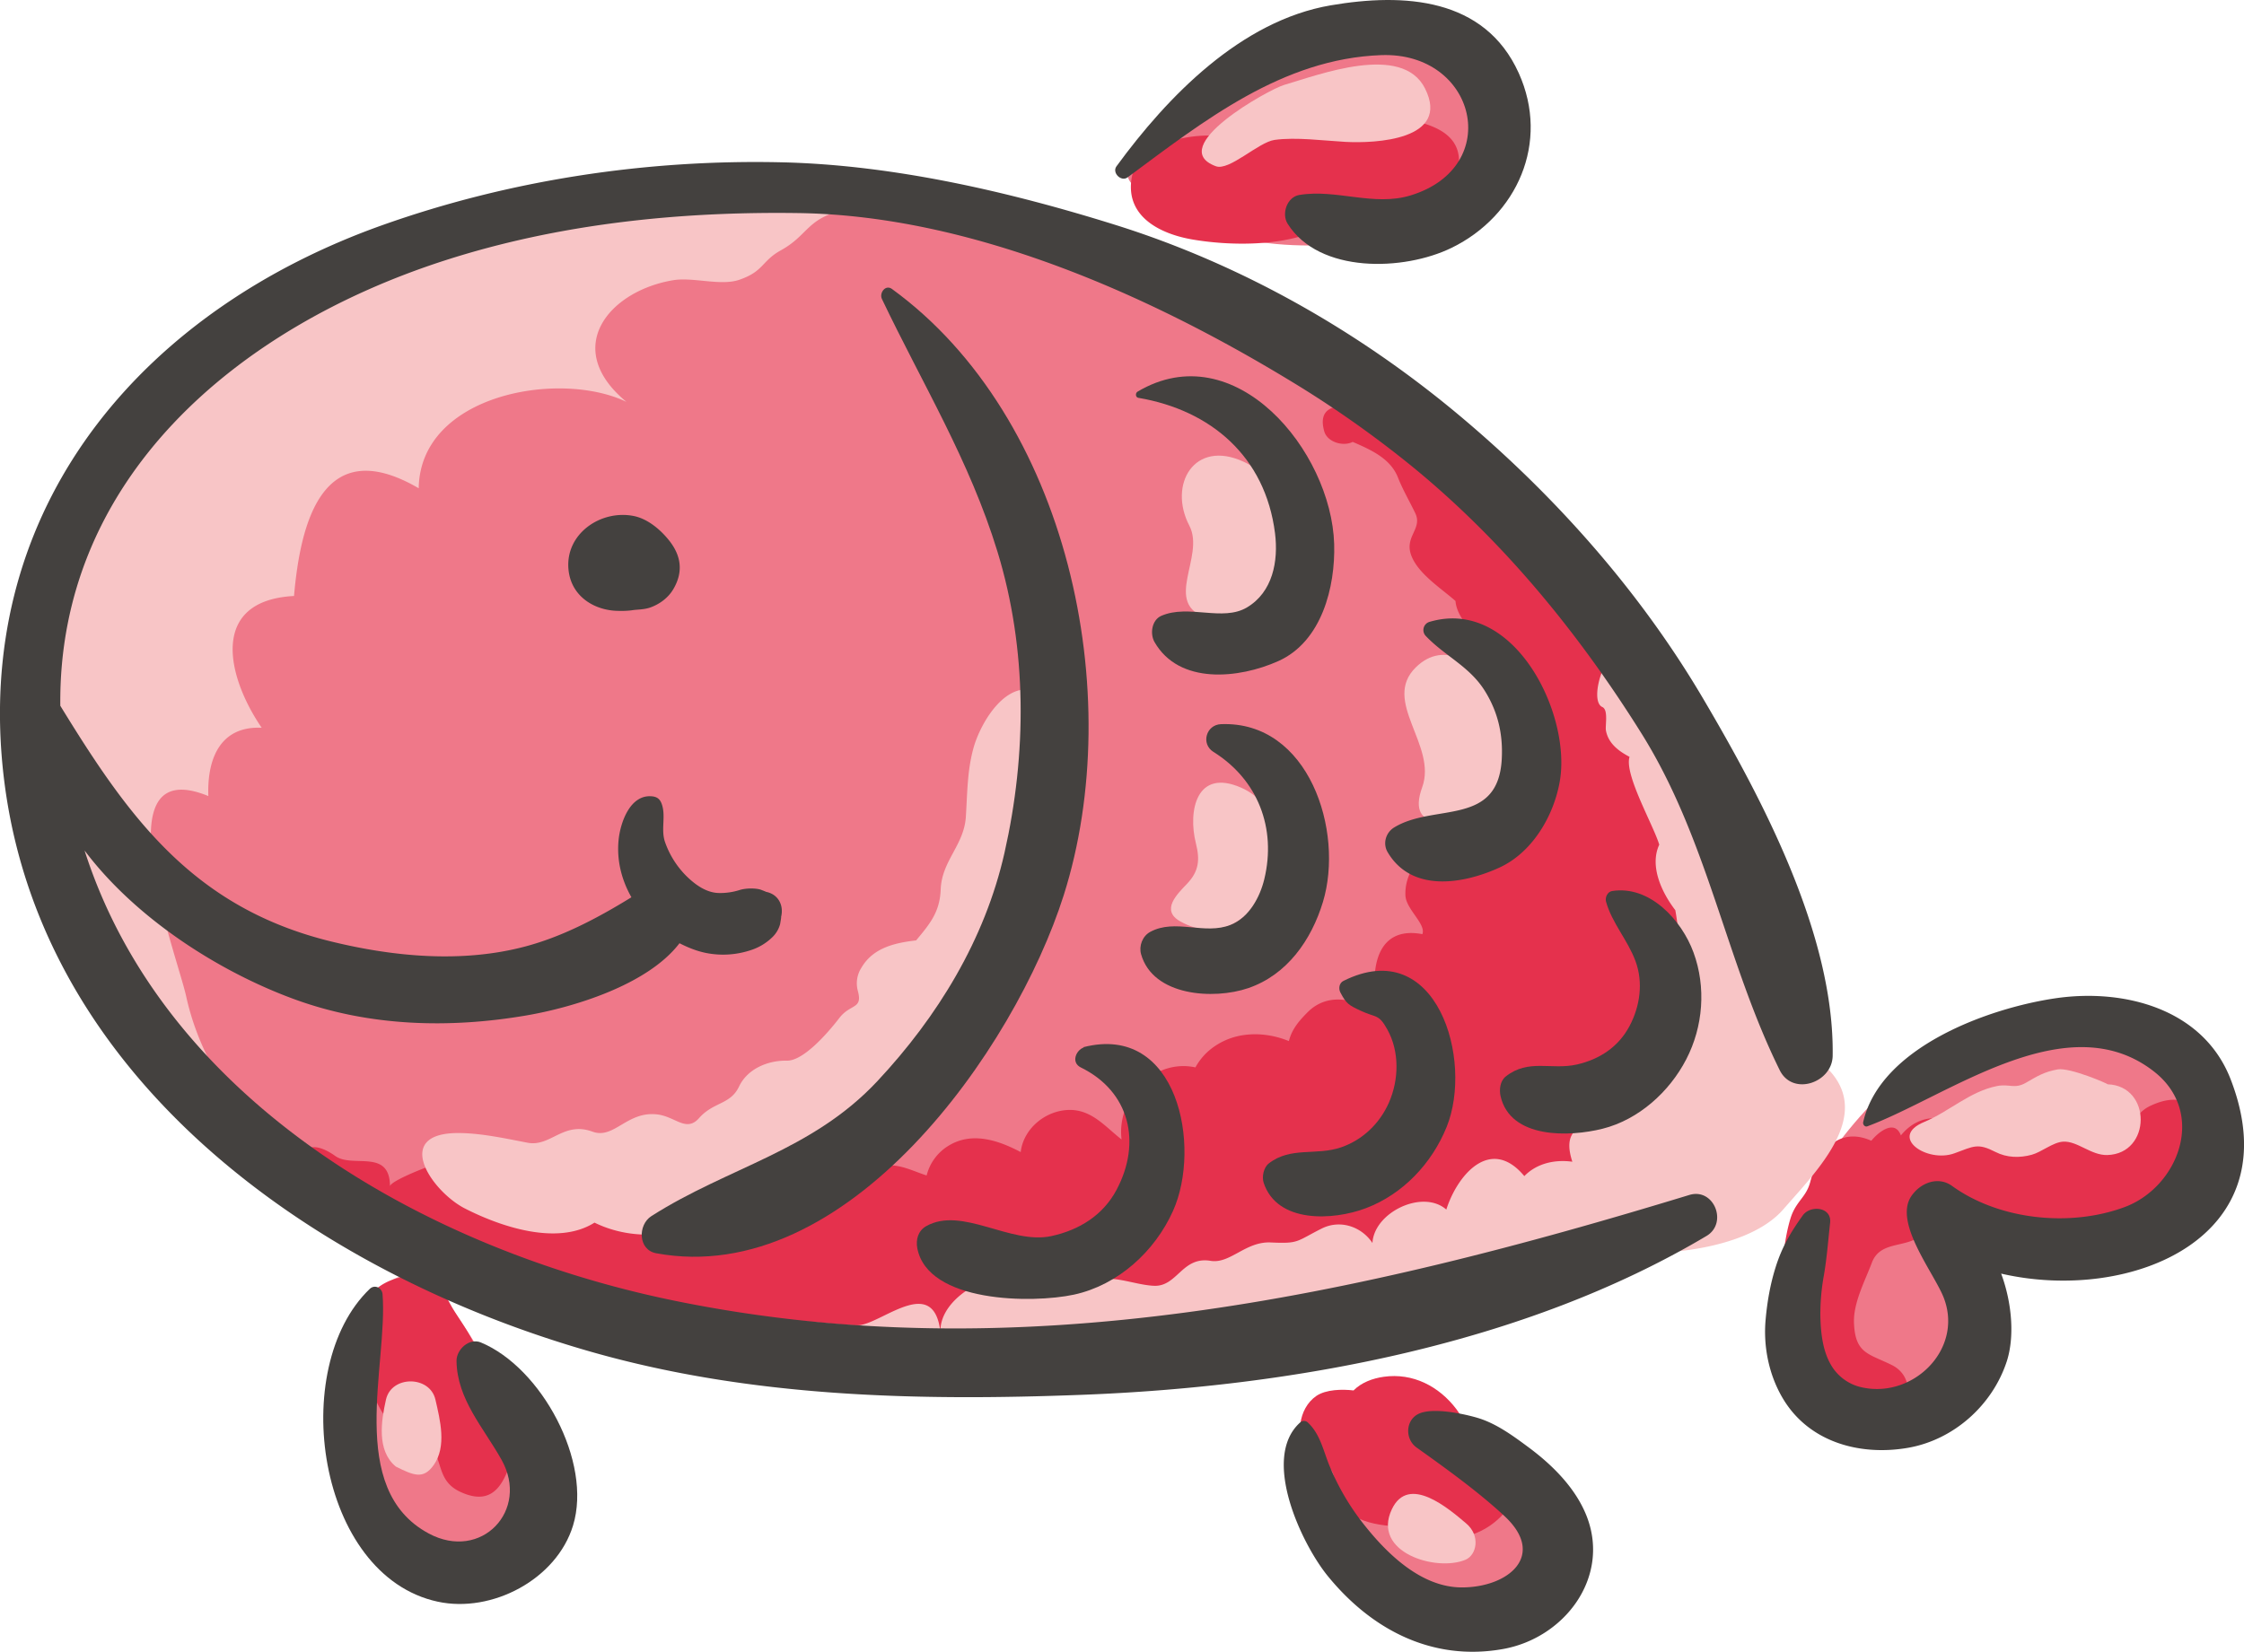 <svg xmlns="http://www.w3.org/2000/svg" viewBox="0 0 2684.4 1976.52"><defs><style>.cls-1{fill:#f8c5c6;}.cls-2{fill:#ef7889;}.cls-3{fill:#e5314d;}.cls-4{fill:#44413f;}</style></defs><title>Asset 6</title><g id="Layer_2" data-name="Layer 2"><g id="pets"><path class="cls-1" d="M1064,248.89c-35.65-28.2-79.91-6.67-120.48.11-42.18,7-85.17,1.4-127.46,5.27-78.76,7.22-160.81,11.57-239.24,22.59-112.33,15.77-196.5,48.59-294.23,104.25C124.91,471,38.74,636.42,6.82,804.2c-7.28,38.2-3.06,96.64,12.52,130.66,14,30.59,38.84,56.46,48.19,91.18,7.6,28.21,8.27,59,15.84,87,14,52,30.85,66.85,65.07,104.63,26.09,28.82,41.56,66.15,80.85,80,45.14,15.87,79.79-7,119.26-27.09,94.66-48.19,180.48-114.71,259.81-185.86,113.8-102,220.87-237.35,278.57-379,20-49,35.92-94.28,49.27-144.59,11.83-44.71,14-91.57,25.31-136.15C1042.18,372.05,1128.39,299.8,1064,248.89Z"/><path class="cls-2" d="M2023.22,913.4c-83.85-153.19-114.75-270.46-275.47-362.13-120.6-68.78-234-133.81-348.57-204.72-85.09-52.66-160.49-76.92-241.88-78.16a355.92,355.92,0,0,0-40.91-12c-32.78-7.36-71.42-12.86-104.92-5.58-46.7,10.15-43.9,30.21-77.31,48.69-23.31,12.89-20.3,25.27-49.93,35.34-22.2,7.57-55.1-3.5-79,.47-76.62,12.77-133.82,81.11-55.87,145.56-79.82-38.53-246.77-9.3-248.48,103.4C385.77,517,359.35,625.64,351.72,713.15c-101.47,5.45-80.83,96.06-38.67,157.69-48.64-2.22-65.43,35.54-63.83,81.72-130.4-53.44-37.45,190-26.48,239.81,18.57,84.54,72.44,156.44,140.56,213.13,92.27,76.76,187.8,86.23,294.92,127C778.54,1578.36,908.5,1642.8,1044.87,1637c136.11-5.78,272.18-29.22,408-34.19,124.51-4.56,239.87,2.15,361.12-35.41,121-37.49,336.41-139.92,359.2-278.17C2193.92,1163.27,2080.27,1017.57,2023.22,913.4Z"/><path class="cls-2" d="M1462.09,279.05c44,15.36,104.66,17.15,151.43,12.33,95.54-9.83,191.09-70.82,164.22-180-15.07-61.15-78.85-68-132.74-72.92-64-5.82-104.85-1.39-145.59,33.25C1471,79.81,1441,99.44,1436.25,118.9c-28.81,6.8-99.89,68.7-85.73,96.2C1361.85,237,1437.93,270.62,1462.09,279.05Z"/><path class="cls-2" d="M601.84,1660.45a343.31,343.31,0,0,0-20.41-33.23c-16.3-23.33-29.61-48-47.28-70.12-85.31-106.52-130.54,94.53-129.93,155.38.8,81.38,68.15,236.75,175.46,179.57,43.22-23,64.21-80.74,72.4-126.36C659.86,1722.08,637.83,1684.34,601.84,1660.45Z"/><path class="cls-2" d="M1732.72,1712h0c-44.53-47.75-43.38-24.08-109.12-35.43-103.41-17.84-56.12,105.2-25.93,159.6,26.95,48.56,69.86,85.26,120.91,105.7,38.07,15.26,111.84,17.78,133.47-26.14,15-30.38,7.78-89.71-3.58-119.06C1824.54,1734.88,1797.42,1732.2,1732.72,1712Z"/><path class="cls-2" d="M2635.35,1295c-21.52-61.72-108.49-65.36-167.2-65.7-23.37-.14-55.36-7.44-77.61-3.08-26.78,5.25-51.61,24.56-75.12,42.3-47.86,13.32-95.69,71.89-118.78,102.49-41.66,55.31-58.21,110.9-55.21,182.35,3.33,78.94,61.12,179.22,155.1,140.49,91.2-37.6,55.59-134.91,39.2-203.78,82.37,14.3,180.27,33.86,252.47-22.68C2641.76,1425.46,2657.43,1358.31,2635.35,1295Z"/><path class="cls-3" d="M613.88,1747.85c-.3.48-.43,1-.74,1.47A7,7,0,0,0,613.88,1747.85Z"/><path class="cls-3" d="M617.36,1713c8.14-30.75-20.63-54.65-42.53-70.38,1-34-23.36-57.62-37.4-84.36-34.85-66.3-137.08-13.26-98.75,54.75,7,12.34,17.49,11.74,11.92,26.64-1.94,5.29-7.15,18.56-5.17,24.62,10.62,32.22,31.27,56.18,65.84,61.06C531,1744.4,521,1771,550,1784.85c42.63,20.27,54.37-14,64.16-44.85,1.61,2.31,1.57,4.93-.24,7.85A44.44,44.44,0,0,0,617.36,1713Z"/><path class="cls-3" d="M1785.13,1749.24c-9.7-3-19-8.13-29.34-8.89,4.17-19.32-1.8-38.52-13.47-54-20.84-27.6-52.21-43.78-87-38.89-13.17,1.86-26.6,6.75-36.13,16.35-13.33-1.62-33-1.34-44.62,6.65-21.8,15.08-25.43,49.68-10.1,70.43,6.59,8.92,16.3,14.63,27,17,7.28,6.35,6.35,36.95,18.6,48.67,24.49,23.49,66.33,18.89,97.4,22.16C1764.78,1872.5,1860,1772.94,1785.13,1749.24Z"/><path class="cls-3" d="M1427.28,286.72c43.06,7.23,99.85,7.73,140.8-8a63.44,63.44,0,0,0,24.27-16.12,77.8,77.8,0,0,0,31.78,6.59c15.14,12,35,17.34,54.07,13,34.72-7.93,64.81-50.73,67.07-85.84,2.93-45.54-51.17-51.55-83.19-57.11-36.53-6.35-73.52,12.45-108.59,5.19-20.21-4.18-31.09,5.59-49.22,10.51a74.46,74.46,0,0,0-26.3,13.55,71.23,71.23,0,0,0-29.6-6.29c-33.53-.59-87.63,11.13-94.51,50.28C1345.65,259.44,1388.33,280.19,1427.28,286.72Z"/><path class="cls-3" d="M2572.54,1323.18c-23.4,11-23.54,35.35-45.56,47.16-14.41-9.25-42.9-28.94-59.49-11.52-16.23,17-79.08-61-115.38.69-20.84-28.76-56.38-28-78.16-.83-7.6-20.34-27.92-3-35.37,6.36-22.13-10-42.47-5.31-57,14,25.5-41.88-14.75-89.87-10.52-134,4.09-42.3,6-69.12-22.42-103.29-12.14-14.58-22.92-25.7-33.55-40.16-16.23-21.89-24-47.84-33.87-72.84-19.7-50.08-52.07-94.66-85.91-136.06-9-11-27.93-27-40.16-34.58a458.79,458.79,0,0,0-40.05-57.47c-16-19.43-23.35-30.27-34.6-52.58-10.89-21.6-31-33-41.84-53.12-10.22-19.05-34.54-35.8-51.33-48.72-19.85-15.29-21.2-36.45-32.14-59.7-19.89-42.34-30.5-59.92-73.58-80.19-17.53-8.26-113.3-46.41-97.46,9.83,3.64,12.94,22.61,18.47,34,12.62,23.77,10.19,45.4,20.49,54.16,42.61C1678.08,586,1686.2,599.86,1693,614c9,18.71-12.9,27.68-5,50s36.18,40.1,53.13,55.13c1.8,22.44,26.35,42.35,39,59.21-16.11,11-24.24,32.31-21.46,51.31A41.86,41.86,0,0,0,1772,855.08a67.18,67.18,0,0,0-17.84,25.56c-15,39.79,29,68.56,24.27,109.91-3.41,30-59.8,18.47-78.16,35.42-12.37,11.4-19.87,28.86-19,45.73.82,16.45,25,34.15,20.24,46.12-63.5-12.15-63.18,60-50.43,98.74-24.54-20.8-61.48-30.92-86.88-5.28-10.13,10.18-18.72,20.08-22.39,34.49-17.47-7.2-37.13-10-55.85-6.91a81.28,81.28,0,0,0-38.81,17.55,72.5,72.5,0,0,0-17.12,20.84,67.14,67.14,0,0,0-32.33.89c-36,10-60.74,48.46-56,85.36-19.82-15.48-36.15-36.35-63.81-35.32s-53.61,22.47-56.87,50.39c-26.57-14-58-24.76-86.06-7.74a58,58,0,0,0-26.45,35.73c-13.4-4.21-27.41-11.43-41.68-12-36.16-1.37-42.88,41.48-68.55,38-28.61-3.93-56.44,14.86-65.19,42,5.73-17.82-314.46-104.74-359.54-49.17-15.41-15.9-19.39-37.46-47.25-33.8-7.33,1-59.8,21.38-59.77,28-.17-45.6-44.53-21.46-65.34-36.25-44.87-31.91-53.77,15.05-23.1,47.56,23.23,24.65,59.65,54.33,95.47,55.58,28,1,36.79-18.59,58.84,0,17.85,15,39.79,25.49,62.84,29.14,73.91,49.21,188.71,53.85,274.84,62.84,19.16,2,37.53,7.83,56.78,8.68,23.4,1,38.22,15.6,62.45,15.65,58.1.1,116.21,1.7,174.23,4.21,98.67,4.3,191,1.75,289.15-10,35.62-4.28,72.45-9.15,105.51-23.81,14.84-6.59,28.72-15.35,39.14-27.94,28.77-2.94,55.38-12.46,84.2-12.26,91.61.68,182.19-25.08,264.7-63,74.46-34.22,173-4.08,230.38-83.29a107.29,107.29,0,0,0-10.94,27.06c-4.49,17.55-14.69,22-21.7,38.4-5.55,13-13.9,55.11-9,68.29,6.69,18.19,6.75,51.32,23.63,64.52,3,18.91-1,60.7,13.78,73.66,19.85,17.48,86.71,53.71,105.09,21.42,9.93-17.4,3.66-37.66-14.08-46.49-28-14-44.24-13.49-45.56-50.82-.85-23.88,13.21-50.06,21.38-71.78,11.33-30,48.07-14,65.91-40.12,16.09-23.58,10.24-12.21,38.83-1,34.94,13.74,72.67,18.61,110,19.89,61.39,2.1,140.22-14.82,172.6-73.45C2650.16,1373.25,2640.58,1291.24,2572.54,1323.18Z"/><path class="cls-1" d="M2166.38,1262.64c19.7-40.85,8.64-89.5,1-131.27-13.33-73.25-56.24-138.39-83.47-206.76-11.56-29-36.22-48.41-57-70.57-30.12-32.16-52,15-65.34-37.76-23.65-93-67,20.19-44.69,29.8,7.38,3.44,3.16,22.28,4.25,28.11,2.83,15.36,15.26,24.71,28.23,31.44-6.59,21.06,28.63,81.86,35.54,105.11-12.06,26,3.45,57.9,19.22,78.39,3,16.3,4,33,8.4,49.07-10.24,6-18.51,18.77-21.17,30.2-2.61,11.27-.63,26.1,6.12,35.72,10.9,15.61,3,8-.62,31.13-27.35,11-32.81,51.67-36.91,77.39-7.49,46.65-102,7.09-79,77.48-20.81-2.84-42.5,1.8-57.44,17.22-40.06-48.17-79.86-2.16-93.33,40.05-28-24.7-86.36,3.09-88.36,40-13.15-19.81-38.73-28.31-60.61-17.35-31.16,15.65-26.81,18.25-61.13,16.69-30.09-1.36-48.48,25.83-71.85,22-34.14-5.68-39.78,31.06-67.74,29.85-24.66-1.06-51.83-15.07-76-4.69s-35.89,19.85-61.06,2.06c-40.71-28.72-122.74,13.45-118.22,59.89-6.91-71-66.92-14.72-96.23-10.2-18.85,2.92-138.67-19.55-138.67,10.2,0,26.55,120.55,37.26,142.56,35.55,50.86-4,93.15,48,147.19.83-5,1.63-6.42,3.57-4.37,5.78,15.06-4.27,32.27-17.9,44.33-27.64-18.6,15,32.32,25.15,39.86,26.17,33.35,4.57,63.55-23.13,91.22-19.37,23.59,3.21,56.45,14.69,79.94,8.23a59.54,59.54,0,0,0,25.21-14.63,67.72,67.72,0,0,0,25.76,1.12c19.42-3.1,34.41-16.26,44.41-32.61-13.47,22.07,70.53.28,77.56-5.26,56.7,36.92,77.08-32.83,118.15-24.44,21.6,4.4,45.72-2.41,62.73-16.27,23.64-19.29,12.72-17.82,42.85-17.82,18,0,34-12.52,47.3-23.17,10.59-8.48,25.34,1.15,37.19,3.15,62.09,10.56,177.08,2.4,221.21-48.48C2177.9,1395.75,2254.77,1321.07,2166.38,1262.64Zm-195.84-413c-.76-.75-.71-.9,0,0Z"/><path class="cls-1" d="M1422.8,629.08c19.39,37.26-33.29,93.5,21.88,110.73,47.56,14.86,85.52-36.4,88-77.82,2.4-40.89-2.8-89.91-44.81-109.4C1428.55,525.05,1397.11,580,1422.8,629.08Z"/><path class="cls-1" d="M1411.7,1102.42c92.9,52.73,164.68-119.57,73-159.91-53.4-23.49-63.92,27.67-54.08,66.74,5.06,20,3.39,33.58-10.65,48.31C1407.87,1070.24,1388.36,1089.14,1411.7,1102.42Z"/><path class="cls-1" d="M1693.65,798.57c-41.2,40.47,25.93,93.21,7.66,143.45-20.78,57.23,43,42.71,71.22,24.47C1860.61,909.39,1762.07,731.39,1693.65,798.57Z"/><path class="cls-1" d="M869.88,1438.13c25.83-3.34,25.2-31.19,42.62-36.91,24.89-8.16,36-26.94,60.28-24.38,28,2.94,55.08-14.13,61-42.24,3.75-18,40.29-58.9,58-65.55,22.61-3.67,33.45-30.29,28.77-50.66-3.07-13.32,21.71-34.86,29.18-43.81,27-32.42,40.41-77.91,56.6-116.49,15.6-37.15,31.09-74.41,47.89-111,6.31-13.71,15.36-26.79,11.67-42.75-5.78-25,11.89-58-20.32-74.84-40.22-21-72.34,35-80.79,64.74-7.81,27.56-7.54,54.95-9.37,83.18-2.15,34-28.86,52.52-30.1,87.05-1,26.78-12.94,41.13-29.4,60.82-25.32,2.91-51.42,8.77-65.32,32.53a34.45,34.45,0,0,0-4.34,28.07c5.94,22.11-8.87,14.9-22.23,32.3-13.62,17.74-42.85,51.4-62.72,51-22.48-.43-47,9.56-57.16,30.87-10.39,22-30.59,18.29-47.75,37.74-15.41,17.52-28.22-1.6-50-4.25-36.24-4.44-51.78,30.11-77.61,20.6-34.84-12.81-50,18.51-77.62,13.25-26.87-5.12-56.07-11.66-83.48-11.6-79,.24-31,70.13,8.51,90.29,42.19,21.55,110.51,45.05,155,16.91C761.79,1487.93,829.86,1480.79,869.88,1438.13Z"/><path class="cls-1" d="M1147.44,1180.86c-.78,1.71-.66,1.75,0,0Z"/><path class="cls-1" d="M1454.4,198.89c16.12,6.05,50.86-28.75,70.35-31.48,25.47-3.57,58.67.93,84.65,2.36,35.42,1.94,126.32-2.07,95.29-63.93-27.44-54.69-127-16.31-168.66-4.18C1517.9,106.93,1393.18,176.17,1454.4,198.89Z"/><path class="cls-1" d="M2521.22,1297.47c1.11-.36-45.1-20.42-59.79-17.8-15.93,2.84-24.35,8.09-37.84,15.91-13.88,8-19.83,1-34.74,4-32.6,6.51-57.07,30.52-87.09,43-43.09,17.93,3.52,49.52,36.39,37.42,23.16-8.53,27.68-12.45,48.91-1.58,13.64,7,28.85,7.35,43.43,3.37,11.82-3.23,25.27-14.89,37.44-15.66,17.19-1.07,33.39,16.46,52.86,16C2573.88,1380.7,2574.3,1299.22,2521.22,1297.47Z"/><path class="cls-1" d="M1754,1823c-21-17.78-69-59.3-89-17-24.45,51.66,53.21,75.2,88.18,60.36C1766.31,1860.81,1771.44,1837.82,1754,1823Z"/><path class="cls-1" d="M461.72,1674.79c-5.7,25.47-11.34,61,11.79,80.12,21.56,10.77,33,15.47,45.21-1.69,15.92-22.38,7.72-54.17,2.16-78.43C514.22,1645.81,468.24,1645.64,461.72,1674.79Z"/><path class="cls-4" d="M758.27,617.49c-39.39-8-82.42,21.2-78.2,64.13,3.22,32.84,32.26,49.72,61.4,49.36a89.44,89.44,0,0,0,15.84-.92c4.42-.71,12.9-.53,20.17-3,11.28-3.89,21.79-11.57,27.91-21.95,12.17-20.49,9.59-40-4.76-58.13C790.34,633.94,774.91,620.84,758.27,617.49Z"/><path class="cls-4" d="M1049.42,1293.85C971,1377.6,871,1396.64,779.22,1455.2c-16.33,10.43-16.16,40.36,5.77,44.45,228.35,42.2,429.1-244.14,487.51-428.47C1348.61,831,1278,499.25,1067,345.76c-7.83-5.69-15.4,4.89-12,12,48.63,101.92,104.85,193.22,138.26,302.44,35.74,116.84,35.13,242,8.36,360.35C1178.17,1124.41,1121.51,1216.84,1049.42,1293.85Z"/><path class="cls-4" d="M1491.69,726.85c-29.21,17.35-69.66-4.12-102.37,10-11.6,5-13.87,21.53-8.23,31.41,29.4,51.33,101,43.93,148.15,22.78,52-23.31,68.25-88.81,66.77-140-3.27-111.39-118.75-251.51-235.21-182.4-2.79,1.67-2.64,6.82,1,7.41,86.88,14.78,151.83,70.39,163.43,161.89C1529.49,671.59,1522.43,708.55,1491.69,726.85Z"/><path class="cls-4" d="M1493.11,1182.43c46.68-15.92,75.66-57.67,89.45-103.1,25.69-84.8-16.78-217-122-212.79-17.75.72-24.23,23.63-9,33.17,53.15,33.2,75.56,91.25,60.88,152.24-5.17,21.62-18.38,46-40.15,54.71-31.44,12.58-66.28-7.9-96.39,8.47-9.21,5-13.67,16.73-10.87,26.68C1379.19,1192.06,1451.86,1196.51,1493.11,1182.43Z"/><path class="cls-4" d="M1284.77,1549.16c52.75-11.44,96.8-51.79,118.48-100.22,34.43-76.84,5.83-224.79-107.08-195.92l.22.38c-9.42,3.44-15.33,18.09-3.42,23.94,58.36,28.62,73.07,89.43,42.65,146.54-16.22,30.45-44.87,48.07-77.9,55.22-49.09,10.63-106.92-36.09-149.78-11.87-9.58,5.44-12.54,16-10.65,26.21C1109.57,1559.12,1235,1559.91,1284.77,1549.16Z"/><path class="cls-4" d="M1866,934.33c13.72-80.83-55-220-155.88-190.22a10.22,10.22,0,0,0-4.48,16.94c23,24.14,52.34,36.33,70.63,65.7,15.73,25.24,21.82,52.08,20.22,81.61-4.39,81.2-81.14,52.61-128.75,81.8-10,6.12-13.85,19.25-7.76,29.55,28.51,48.38,89.69,38.46,133.37,18.6C1833.2,1020.23,1859,975.85,1866,934.33Z"/><path class="cls-4" d="M1634.09,1445.68c44.32-16.84,78.76-53.54,96.43-97.07,32.45-80-11.67-230.69-123.42-174.86-5.12,2.54-6.09,9.22-3.64,13.85,7,13.34,9.85,15.12,24,21.73,19.08,8.94,21.62,3.59,32.12,22.49,14.76,26.51,13.92,60.34,1.89,87.65-11,24.91-31.34,44.5-57.06,53.39-29.88,10.33-60.31-1.13-86.59,19.3-6.25,4.84-8.51,16-6.15,23.19C1527.8,1464.1,1594.71,1460.63,1634.09,1445.68Z"/><path class="cls-4" d="M1917.15,1350.63c43.16-10.87,79.94-44.17,100-83,20.36-39.16,23.93-86.47,8.76-127.82-14.26-39-52.53-80.74-97.47-73.59-5.57.89-8.59,7.75-7.21,12.72,7.13,25.62,25.88,45.84,35.2,71,9.58,25.69,5.46,54.31-7.18,78-13.26,24.93-35.73,39.59-62.66,45.8-30.72,7.06-58.05-7.24-85.35,14.4-6.75,5.34-7.93,15.71-6.2,23.44C1806.76,1363,1877.45,1360.64,1917.15,1350.63Z"/><path class="cls-4" d="M575.19,1606.37c-14-5.79-29.21,8.57-29.07,22.13.6,45.78,32.2,79.67,53.81,118.2,33.94,60.5-24.22,122-87,88.31-99.45-53.32-48.63-202.34-55.3-286.33-.6-7.69-9.38-12.11-15.35-6.35-98.42,94.42-63,343.2,81.45,374.27,64.68,13.93,142-26.58,161.77-91.14C708.78,1749.39,647.75,1636.46,575.19,1606.37Z"/><path class="cls-4" d="M1687.49,233.81c-44.2,13.54-88.84-7.91-133.19-.51-14.81,2.48-21.45,22.51-14,34.4,37.67,59.85,138.89,56.86,196.31,28.8,78-38.12,117.76-125.9,80.17-209.12-40.81-90.26-137.14-96-224.89-81-107.42,18.42-195.18,109-256.31,192.66-5.61,7.66,5.57,18.92,13.27,13.23,91.24-67.61,185.08-142,303.39-146.31C1765.89,61.8,1799.33,199.57,1687.49,233.81Z"/><path class="cls-4" d="M1827.81,1731.31c-18.12-13.42-38-28-60-34.6-16.44-4.91-54.68-13.17-71.31-4.66-15.3,7.83-15.86,30.08-1.88,40.08,35,24.95,73.64,52.77,105.12,82,50.69,47.19,4.58,85.44-51,85.38-48.58,0-89.71-40.45-117.46-75.73a291.05,291.05,0,0,1-41-70.14c-7.56-18.63-11-37.53-25.77-51.46a6.68,6.68,0,0,0-9.23,0c-47.23,42.45,2,145.8,33.32,184,52.62,64.41,125.17,101.88,208.92,87.14,73.78-12.95,128.48-85.18,101-157.85C1885.38,1780.9,1857,1752.84,1827.81,1731.31Z"/><path class="cls-4" d="M2459,1194.53c-79.67,11.66-209.69,58.21-230.16,148.23-.64,2.76,1.94,6.11,5,5,96.46-35.89,238.6-146.92,342.77-65.67,63.61,49.61,29.26,138.45-35.07,162.33-65.42,24.26-150,15.38-206.4-25.34-16.77-12.11-38.1-3.62-48.8,12.38-21.32,31.94,27.53,91.88,39,121.71,24.1,63.16-40,123.41-102.47,105.83a56.51,56.51,0,0,1-30.48-22.42c-11.25-17-14.27-38.56-14.77-61.73a258.35,258.35,0,0,1,4.22-48.8c3.65-21.27,5.12-41.83,7.45-62.87,2.13-19.17-23.73-21.37-32.67-8.87-14.4,20.07-24.85,37.66-32.45,61.84-6.51,20.58-10.18,41.81-12.06,63.26-2.91,32.64,4.27,67.11,21.39,95.19,31.51,51.69,92.3,67.69,148.94,57.86,54.69-9.51,100.9-50.9,118.08-103.16,9.51-28.9,6.61-69.74-6.63-105.29,155.12,35.83,347.92-43.34,274.43-232.79C2635.54,1207,2540.89,1182.54,2459,1194.53Z"/><path class="cls-4" d="M2020.86,1429.91c-396.21,120.85-802.37,211.82-1217.06,125.9-298-61.72-607.32-240.26-702.62-538.07,63.16,83.87,165.32,147.13,253.25,178.77,88.38,31.83,183.53,34.27,275.2,18.58,54.15-9.23,144.55-35.75,183.24-86.42,10.08,5.15,20.6,9.42,31.74,11.66a104.61,104.61,0,0,0,53.88-3.5,65.33,65.33,0,0,0,26-15.93,33.81,33.81,0,0,0,8.67-14.9c1.14-6.27,1.47-8.89,1.2-8.67,3.52-13.82-3.23-27.17-17.74-30.09-1.16-.52-3.22-1.39-7-2.79-6.93-1.93-17.67-1.62-24.49.44a76.52,76.52,0,0,1-25.2,3.69c-15-.3-28.16-9.91-38.51-20a107.41,107.41,0,0,1-25.87-40.95c-5.34-15.32,1.54-31.68-4.26-46.43-2.07-5.16-5.37-7.64-10.88-8.26-26.57-3-38.35,31.39-40.41,52.16-2.42,24.43,3.58,47.8,15.32,68.58-43.1,26.58-84.05,47.44-126.68,58.8-75.59,20.17-157.54,12.43-232.5-5.9-165.45-40.52-242.42-148.93-324-282.06C69.28,573.37,282.6,392.07,532.08,311.66c136.45-44,281.24-58.82,424-56.68,204.42,3.2,415.28,96.12,587.21,200.56a1281.75,1281.75,0,0,1,147.1,103.56c109,89.31,198.93,199.63,273.37,318.75,79.47,127.2,100.58,271.77,165.25,402.74,15.56,31.46,62.84,15,63.33-17.16,2.18-144.28-83.72-306.67-155.47-428.34-74.85-126.94-175.2-240.23-287.5-334.94-121.84-102.79-263.9-183.85-416.33-231.42-126.71-39.57-264.78-71.45-397.78-74.51-161.48-3.72-325.48,21.07-477.68,75.13-280,99.51-479.4,325.59-455.71,633.49,29.2,378.71,369.38,619.15,706.18,715,190.81,54.28,389.5,58.73,586.31,51.2,252.42-9.63,528.88-60.22,747.12-190.13C2067.3,1463.51,2050.36,1420.91,2020.86,1429.91Z"/></g></g></svg>